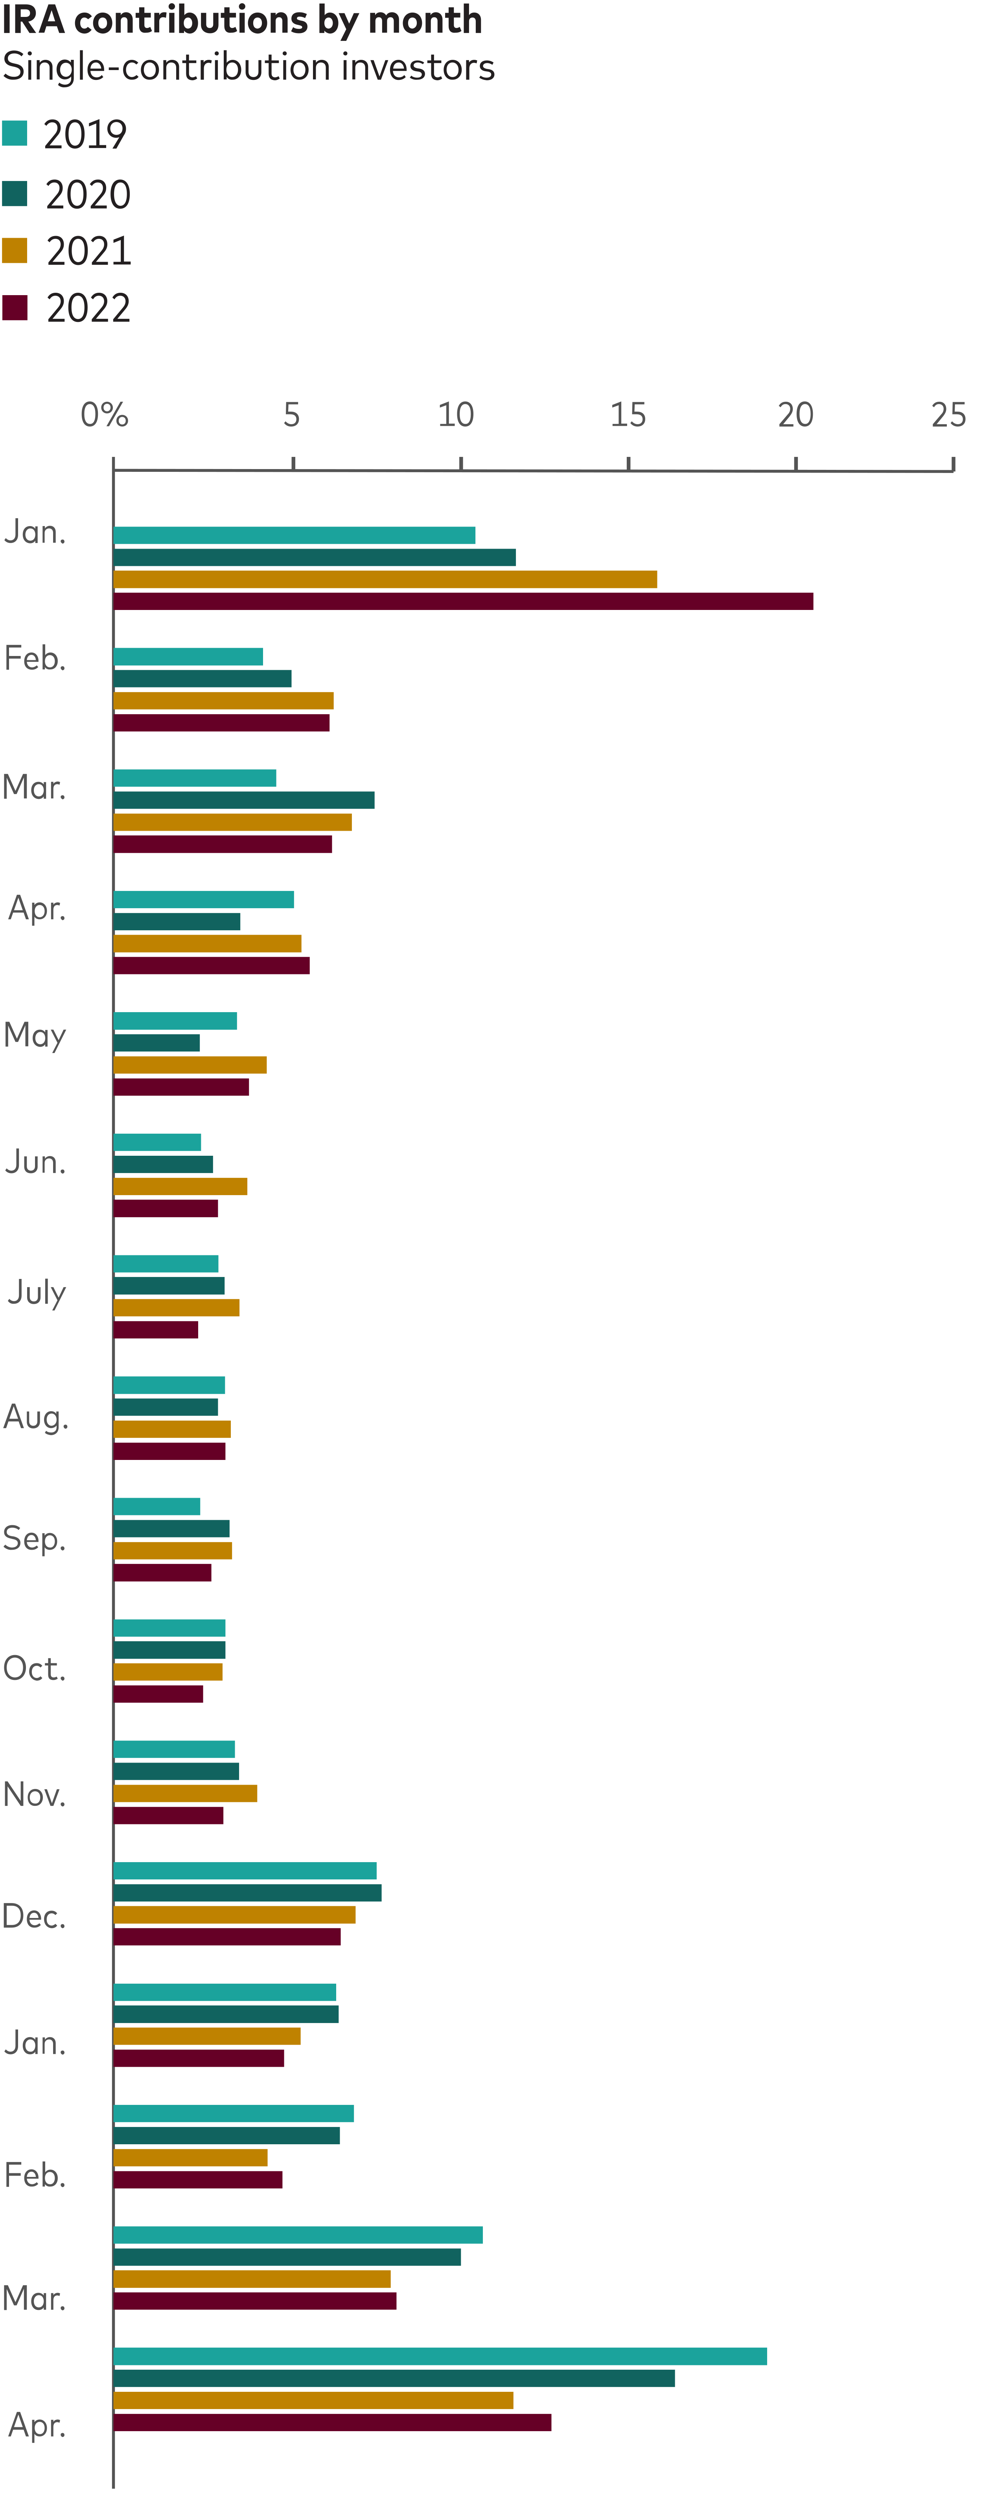 <?xml version="1.0" encoding="UTF-8"?><svg xmlns="http://www.w3.org/2000/svg" viewBox="0 0 337 856.4"><defs><style>.c{fill:#660026;}.d{fill:#be8100;}.e{fill:#bf8200;}.f{fill:#11635f;}.g{fill:#231f20;}.h{fill:#1ba39c;}.i{fill:#1ba29b;}.j{fill:#545454;}.k{stroke-width:1.278px;}.k,.l{fill:none;stroke:#545454;}</style></defs><g id="a"><rect class="c" x=".811" y="101.1" width="8.6" height="8.6"/><path class="g" d="m16.573,110.2v-.833l3.341-4.007c.525-.63.896-1.323.896-2.164,0-1.071-.645-1.897-1.821-1.897-1.001,0-1.562.574-1.975,1.246l-.714-.616c.456-.812,1.275-1.646,2.752-1.646,1.807,0,2.844,1.226,2.844,2.878,0,1.163-.546,2.038-1.184,2.802l-2.704,3.25h4.139v.987h-5.575Z"/><path class="g" d="m23.422,105.298c0-3.475,1.415-5.015,3.32-5.015,1.891,0,3.292,1.617,3.292,5.015,0,3.474-1.401,5.015-3.292,5.015-1.905,0-3.32-1.541-3.32-5.015Zm5.533,0c0-2.767-.946-3.999-2.213-3.999-1.274,0-2.234,1.155-2.234,3.999,0,2.843.96,3.999,2.234,3.999,1.268,0,2.213-1.156,2.213-3.999Z"/><path class="g" d="m31.459,110.2v-.833l3.341-4.007c.525-.63.896-1.323.896-2.164,0-1.071-.645-1.897-1.821-1.897-1.001,0-1.562.574-1.975,1.246l-.714-.616c.456-.812,1.275-1.646,2.752-1.646,1.807,0,2.844,1.226,2.844,2.878,0,1.163-.546,2.038-1.184,2.802l-2.704,3.25h4.139v.987h-5.575Z"/><path class="g" d="m38.803,110.2v-.833l3.341-4.007c.525-.63.896-1.323.896-2.164,0-1.071-.645-1.897-1.821-1.897-1.001,0-1.562.574-1.975,1.246l-.714-.616c.456-.812,1.275-1.646,2.752-1.646,1.807,0,2.844,1.226,2.844,2.878,0,1.163-.546,2.038-1.184,2.802l-2.704,3.25h4.139v.987h-5.575Z"/><line class="l" x1="38.9" y1="161.112" x2="326.9" y2="161.512"/><line class="l" x1="38.9" y1="156.512" x2="38.9" y2="852.512"/><path class="j" d="m28,141.812c0-3,1.2-4.3,2.8-4.3s2.8,1.4,2.8,4.3c0,3-1.2,4.3-2.8,4.3-1.6,0-2.8-1.3-2.8-4.3Zm4.7,0c0-2.4-.8-3.4-1.9-3.4s-1.9,1-1.9,3.4.8,3.4,1.9,3.4c1.1.1,1.9-.9,1.9-3.4Z"/><path class="j" d="m34.7,139.612c0-1.2.9-2,2-2s2,.9,2,2c0,1.2-.9,2-2,2-1.2,0-2-.9-2-2Zm3.2,0c0-.8-.5-1.3-1.2-1.3s-1.2.5-1.2,1.3.5,1.3,1.2,1.3,1.2-.6,1.2-1.3Zm-1.4,6.4l4.8-8.4h.9l-4.8,8.4h-.9Zm3.4-1.9c0-1.2.9-2,2-2s2,.8,2,2-.9,2-2,2-2-.8-2-2Zm3.2,0c0-.8-.5-1.3-1.2-1.3s-1.2.5-1.2,1.3.5,1.3,1.2,1.3,1.2-.5,1.2-1.3Z"/><path class="j" d="m97.4,144.912l.5-.6c.5.6,1.2,1,2,1,1.1,0,1.7-.7,1.7-1.7s-.6-1.7-2-1.7h-1.6l.1-4.2h4.1v.8h-3.3l-.1,2.5h1c1.8,0,2.7,1.1,2.7,2.5,0,1.7-1.1,2.6-2.7,2.6-1-0-1.8-.4-2.4-1.2Z"/><path class="j" d="m150.9,146.012v-.8h2.1v-6.4l-2.2.8v-.9l3.1-1.2v7.6h2v.8h-5v.1Z"/><path class="j" d="m156.7,141.812c0-3,1.2-4.3,2.8-4.3s2.8,1.4,2.8,4.3c0,3-1.2,4.3-2.8,4.3-1.6,0-2.8-1.3-2.8-4.3Zm4.7,0c0-2.4-.8-3.4-1.9-3.4s-1.9,1-1.9,3.4.8,3.4,1.9,3.4c1.1.1,1.9-.9,1.9-3.4Z"/><path class="j" d="m210,146.012v-.8h2.1v-6.4l-2.2.8v-.9l3.1-1.2v7.6h2v.8h-5v.1Z"/><path class="j" d="m216.1,144.912l.5-.6c.5.6,1.2,1,2,1,1.1,0,1.7-.7,1.7-1.7s-.6-1.7-2-1.7h-1.6l.1-4.2h4.1v.8h-3.3l-.1,2.5h1c1.8,0,2.7,1.1,2.7,2.5,0,1.7-1.1,2.6-2.7,2.6-.9-0-1.8-.4-2.4-1.2Z"/><path class="j" d="m267.2,146.012v-.7l2.9-3.4c.5-.5.8-1.1.8-1.9,0-.9-.6-1.6-1.6-1.6-.9,0-1.3.5-1.7,1.1l-.6-.5c.4-.7,1.1-1.4,2.4-1.4,1.5,0,2.4,1,2.4,2.5,0,1-.5,1.7-1,2.4l-2.3,2.8h3.5v.8h-4.8v-.1Z"/><path class="j" d="m273.1,141.812c0-3,1.2-4.3,2.8-4.3s2.8,1.4,2.8,4.3c0,3-1.2,4.3-2.8,4.3-1.6,0-2.8-1.3-2.8-4.3Zm4.8,0c0-2.4-.8-3.4-1.9-3.4s-1.9,1-1.9,3.4.8,3.4,1.9,3.4c1,.1,1.9-.9,1.9-3.4Z"/><path class="j" d="m319.8,146.012v-.7l2.9-3.4c.5-.5.8-1.1.8-1.9,0-.9-.6-1.6-1.6-1.6-.9,0-1.3.5-1.7,1.1l-.6-.5c.4-.7,1.1-1.4,2.4-1.4,1.5,0,2.4,1,2.4,2.5,0,1-.5,1.7-1,2.4l-2.3,2.8h3.5v.8h-4.8v-.1Z"/><path class="j" d="m325.9,144.912l.5-.6c.5.6,1.2,1,2,1,1.1,0,1.7-.7,1.7-1.7s-.6-1.7-2-1.7h-1.6l.1-4.2h4.1v.8h-3.3l-.1,2.5h1c1.8,0,2.7,1.1,2.7,2.5,0,1.7-1.1,2.6-2.7,2.6-.9-0-1.8-.4-2.4-1.2Z"/><path class="j" d="m1.5,185.012l.5-.7c.3.4.9.8,1.6.8,1,0,1.7-.7,1.7-2v-5.6h.9v5.7c0,1.8-1.1,2.8-2.6,2.8-1,0-1.7-.5-2.1-1Z"/><path class="j" d="m7.8,183.112c0-1.8,1-2.9,2.5-2.9.8,0,1.4.4,1.8.9v-.8h.8v5.7h-.8v-.8c-.4.6-1,.9-1.8.9-1.5-.1-2.5-1.2-2.5-3Zm4.3,0c0-1.3-.7-2.1-1.7-2.1s-1.7.9-1.7,2.1c0,1.3.7,2.1,1.7,2.1,1-0,1.7-.8,1.7-2.1Z"/><path class="j" d="m14.6,185.912v-5.7h.8v.8c.4-.6,1.1-.9,1.7-.9,1.2,0,2,.8,2,2.1v3.7h-.9v-3.4c0-.9-.5-1.5-1.4-1.5-.8,0-1.5.6-1.5,1.5v3.4h-.7Z"/><path class="j" d="m20.8,185.412c0-.4.3-.6.7-.6.3,0,.6.3.6.7s-.3.7-.7.7c-.3-.2-.6-.5-.6-.8Z"/><path class="j" d="m2.2,229.312v-8.4h5.1v.9H3.1v2.9h4v.9H3.1v3.8h-.9v-.1Z"/><path class="j" d="m8.3,226.512c0-1.8,1-3,2.5-3,1.4,0,2.4,1.2,2.4,2.9v.3h-4c.1,1.2.8,1.9,1.8,1.9.6,0,1.2-.3,1.6-.7l.5.6c-.6.6-1.3.9-2.1.9-1.7,0-2.7-1.1-2.7-2.9Zm4-.4c-.1-1.1-.7-1.8-1.5-1.8-.9,0-1.5.7-1.6,1.8h3.1Z"/><path class="j" d="m15.4,228.512v.8h-.8v-8.6h.9v3.7c.4-.5,1-.9,1.8-.9,1.4,0,2.5,1.2,2.5,2.9s-1,2.9-2.5,2.9c-.9.1-1.5-.2-1.9-.8Zm3.4-2c0-1.3-.7-2.1-1.7-2.1s-1.7.8-1.7,2.1.7,2.1,1.7,2.1,1.7-.8,1.7-2.1Z"/><path class="j" d="m20.8,228.812c0-.4.3-.6.7-.6.3,0,.6.3.6.7s-.3.7-.7.7c-.3-.2-.6-.5-.6-.8Z"/><path class="j" d="m1.4,273.512v-8.4h1.3l2.6,5.8,2.6-5.8h1.3v8.4h-1v-7.2l-2.5,5.7h-.9l-2.5-5.6v7.2h-.9v-.1Z"/><path class="j" d="m10.7,270.712c0-1.8,1-2.9,2.5-2.9.8,0,1.4.4,1.8.9v-.8h.8v5.7h-.8v-.8c-.4.6-1,.9-1.8.9-1.5-.1-2.5-1.3-2.5-3Zm4.3,0c0-1.3-.7-2.1-1.7-2.1s-1.7.9-1.7,2.1c0,1.3.7,2.1,1.7,2.1s1.7-.8,1.7-2.1Z"/><path class="j" d="m17.5,273.512v-5.7h.8v.7c.3-.5.9-.8,1.5-.8.3,0,.6.1.8.2l-.2.9c-.2-.1-.5-.2-.8-.2-.8,0-1.3.6-1.3,1.6v3.3h-.8Z"/><path class="j" d="m20.8,273.012c0-.4.3-.6.7-.6.3,0,.6.3.6.7s-.3.7-.7.7c-.3-.2-.6-.5-.6-.8Z"/><path class="j" d="m2.8,314.912l3-8.4h1.1l3,8.4h-1l-.8-2.3h-3.6l-.8,2.3h-.9Zm2-3.1h3l-1.5-4.3-1.5,4.3Z"/><path class="j" d="m11,317.212v-8h.8v.8c.4-.5,1-.9,1.8-.9,1.4,0,2.5,1.2,2.5,2.9s-1,2.9-2.5,2.9c-.8,0-1.4-.3-1.8-.9v3.1h-.8v.1Zm4.3-5.1c0-1.3-.7-2.1-1.7-2.1s-1.7.8-1.7,2.1.7,2.1,1.7,2.1,1.7-.8,1.7-2.1Z"/><path class="j" d="m17.5,314.912v-5.7h.8v.7c.3-.5.9-.8,1.5-.8.3,0,.6.1.8.2l-.2.9c-.2-.1-.5-.2-.8-.2-.8,0-1.3.6-1.3,1.6v3.3h-.8Z"/><path class="j" d="m20.8,314.412c0-.4.3-.6.7-.6.3,0,.6.3.6.7s-.3.7-.7.7c-.3-.2-.6-.5-.6-.8Z"/><path class="j" d="m1.9,358.412v-8.4h1.3l2.6,5.8,2.6-5.8h1.3v8.4h-1v-7.2l-2.5,5.7h-.9l-2.5-5.6v7.2h-.9v-.1Z"/><path class="j" d="m11.2,355.612c0-1.8,1-2.9,2.5-2.9.8,0,1.4.4,1.8.9v-.8h.8v5.7h-.8v-.8c-.4.6-1,.9-1.8.9-1.5-.1-2.5-1.3-2.5-3Zm4.3,0c0-1.3-.7-2.1-1.7-2.1s-1.7.9-1.7,2.1c0,1.3.7,2.1,1.7,2.1s1.7-.8,1.7-2.1Z"/><path class="j" d="m17.9,360.712l1.8-3.5-2.3-4.5h.9l1.8,3.6,1.7-3.6h.9l-4,8h-.8Z"/><path class="j" d="m1.8,400.912l.5-.7c.3.4.9.8,1.6.8,1,0,1.7-.7,1.7-2v-5.6h.9v5.7c0,1.8-1.1,2.8-2.6,2.8-1,0-1.7-.5-2.1-1Z"/><path class="j" d="m8.3,399.612v-3.5h.9v3.4c0,1,.6,1.5,1.4,1.5s1.4-.5,1.4-1.5v-3.4h.9v3.5c0,1.5-1,2.3-2.3,2.3s-2.3-.7-2.3-2.3Z"/><path class="j" d="m14.6,401.812v-5.7h.8v.8c.4-.6,1.1-.9,1.7-.9,1.2,0,2,.8,2,2.1v3.7h-.9v-3.5c0-.9-.5-1.5-1.4-1.5-.8,0-1.5.6-1.5,1.5v3.4h-.7v.1Z"/><path class="j" d="m20.8,401.212c0-.4.3-.6.7-.6.3,0,.6.3.6.7s-.3.7-.7.7c-.3-.1-.6-.4-.6-.8Z"/><path class="j" d="m2.7,445.612l.5-.7c.3.4.9.8,1.6.8,1,0,1.7-.7,1.7-2v-5.6h.9v5.7c0,1.8-1.1,2.8-2.6,2.8-1,.1-1.7-.4-2.1-1Z"/><path class="j" d="m9.3,444.412v-3.5h.9v3.4c0,1,.6,1.5,1.4,1.5s1.4-.5,1.4-1.5v-3.4h.9v3.5c0,1.5-1,2.3-2.3,2.3s-2.3-.8-2.3-2.3Z"/><path class="j" d="m15.5,446.612v-8.6h.9v8.6h-.9Z"/><path class="j" d="m17.9,448.912l1.8-3.5-2.3-4.5h.9l1.8,3.6,1.7-3.6h.9l-4,8h-.8Z"/><path class="j" d="m1.1,489.212l3-8.4h1.1l3,8.4h-1l-.8-2.3h-3.5l-.8,2.3h-1Zm2.1-3.2h3l-1.5-4.3-1.5,4.3Z"/><path class="j" d="m9.2,487.012v-3.5h.8v3.4c0,1,.6,1.5,1.4,1.5s1.4-.5,1.4-1.5v-3.4h.9v3.5c0,1.5-1,2.3-2.3,2.3s-2.2-.8-2.2-2.3Z"/><path class="j" d="m15.4,490.812l.4-.7c.4.4,1,.6,1.8.6,1,0,1.8-.6,1.8-1.8v-.6c-.4.5-1.1.9-1.9.9-1.3,0-2.4-1.1-2.4-2.9s1.1-2.9,2.4-2.9c.8,0,1.4.3,1.8.9v-.8h.8v5.4c0,1.7-1.1,2.7-2.7,2.7-.7-.1-1.5-.3-2-.8Zm4-4.5c0-1.2-.7-2.1-1.7-2.1s-1.7.8-1.7,2.1c0,1.2.7,2.1,1.7,2.1,1-.1,1.7-.9,1.7-2.1Z"/><path class="j" d="m21.8,488.612c0-.4.3-.6.7-.6.3,0,.6.3.6.7s-.3.7-.7.7c-.3-.1-.6-.4-.6-.8Z"/><path class="j" d="m1.2,529.812l.6-.7c.5.5,1.4,1,2.3,1,1.1,0,2-.5,2-1.5,0-.8-.6-1.2-1.7-1.4l-.8-.2c-1.4-.3-2.2-1-2.2-2.2,0-1.5,1.2-2.4,2.8-2.4,1.2,0,2,.4,2.7,1l-.5.7c-.5-.5-1.3-.8-2.2-.8-1.1,0-1.9.5-1.9,1.5,0,.7.5,1.2,1.7,1.4l.7.1c1.3.3,2.3.9,2.3,2.2,0,1.6-1.3,2.4-3,2.4-1,.1-2.1-.4-2.8-1.1Z"/><path class="j" d="m8.3,528.012c0-1.8,1-3,2.5-3,1.4,0,2.4,1.2,2.4,2.9v.3h-4c.1,1.2.8,1.9,1.8,1.9.6,0,1.2-.3,1.6-.7l.5.6c-.6.6-1.3.9-2.1.9-1.7.1-2.7-1.1-2.7-2.9Zm4-.4c-.1-1.1-.7-1.8-1.5-1.8-.9,0-1.5.7-1.6,1.8h3.1Z"/><path class="j" d="m14.5,533.212v-8h.8v.8c.4-.5,1-.9,1.8-.9,1.4,0,2.5,1.2,2.5,2.9s-1,2.9-2.5,2.9c-.8,0-1.4-.3-1.8-.9v3.1h-.8v.1Zm4.3-5.2c0-1.3-.7-2.1-1.7-2.1s-1.7.8-1.7,2.1.7,2.1,1.7,2.1c1,.1,1.7-.8,1.7-2.1Z"/><path class="j" d="m20.8,530.312c0-.4.3-.6.7-.6.3,0,.6.3.6.7s-.3.7-.7.7c-.3-.1-.6-.4-.6-.8Z"/><path class="j" d="m1.4,571.212c0-2.6,1.5-4.3,3.7-4.3s3.8,1.7,3.8,4.3-1.6,4.3-3.8,4.3-3.7-1.7-3.7-4.3Zm6.5,0c0-2.1-1.2-3.4-2.8-3.4s-2.8,1.3-2.8,3.4,1.2,3.4,2.8,3.4c1.7-0,2.8-1.3,2.8-3.4Z"/><path class="j" d="m10,572.612c0-1.8,1-2.9,2.6-2.9.8,0,1.4.3,1.9.9l-.6.6c-.4-.4-.8-.6-1.3-.6-1,0-1.7.8-1.7,2.1s.7,2.1,1.7,2.1c.5,0,1-.3,1.3-.6l.6.6c-.4.6-1.1.9-1.9.9-1.5-.2-2.6-1.4-2.6-3.1Z"/><path class="j" d="m16.5,573.612v-3.1h-1.1v-.8h1.1v-1.7h.9v1.7h2.1v.8h-2.1v3c0,.8.4,1.1,1,1.1.4,0,.7-.1,1-.3l.4.7c-.4.3-.9.5-1.5.5-1.2,0-1.8-.6-1.8-1.9Z"/><path class="j" d="m20.8,574.912c0-.4.3-.6.7-.6.3,0,.6.3.6.7s-.3.7-.7.7c-.3-.2-.6-.5-.6-.8Z"/><path class="j" d="m7.1,618.612l-4.5-6.7v6.7h-.9v-8.4h.9l4.5,6.7v-6.7h.9v8.4h-.9Z"/><path class="j" d="m9.5,615.712c0-1.8,1.1-2.9,2.6-2.9s2.6,1.2,2.6,2.9-1.1,2.9-2.6,2.9c-1.6.1-2.6-1.1-2.6-2.9Zm4.3,0c0-1.3-.7-2.1-1.8-2.1-1,0-1.8.8-1.8,2.1s.7,2.1,1.8,2.1c1.1.1,1.8-.8,1.8-2.1Z"/><path class="j" d="m17.3,618.612l-2.1-5.7h.9l1.7,4.8,1.7-4.8h.9l-2.1,5.7h-1Z"/><path class="j" d="m20.8,618.012c0-.4.3-.6.7-.6.3,0,.6.3.6.7s-.3.7-.7.7c-.3-.1-.6-.4-.6-.8Z"/><path class="j" d="m1.3,660.312v-8.4h2.7c2.5,0,4,1.6,4,4.2s-1.5,4.2-4,4.2H1.3Zm1-.9h1.8c2,0,3-1.3,3-3.3,0-2.1-1-3.3-3-3.3h-1.8v6.6Z"/><path class="j" d="m9.2,657.412c0-1.8,1-3,2.5-3,1.4,0,2.4,1.2,2.4,2.9v.3h-4c.1,1.2.8,1.9,1.8,1.9.6,0,1.2-.3,1.6-.7l.5.6c-.6.6-1.3.9-2.1.9-1.7.1-2.7-1.1-2.7-2.9Zm4-.4c-.1-1.1-.7-1.8-1.5-1.8-.9,0-1.5.7-1.6,1.8h3.1Z"/><path class="j" d="m15.1,657.412c0-1.8,1-2.9,2.6-2.9.8,0,1.4.3,1.9.9l-.6.6c-.4-.4-.8-.6-1.3-.6-1,0-1.7.8-1.7,2.1s.7,2.1,1.7,2.1c.5,0,1-.3,1.3-.6l.6.6c-.4.6-1.1.9-1.9.9-1.5-.1-2.6-1.3-2.6-3.1Z"/><path class="j" d="m20.8,659.712c0-.4.3-.6.7-.6.3,0,.6.3.6.7s-.3.7-.7.7c-.3-.1-.6-.4-.6-.8Z"/><path class="j" d="m1.5,702.712l.5-.7c.3.4.9.8,1.6.8,1,0,1.7-.7,1.7-2v-5.6h.9v5.7c0,1.8-1.1,2.8-2.6,2.8-1,0-1.7-.5-2.1-1Z"/><path class="j" d="m7.8,700.712c0-1.8,1-2.9,2.5-2.9.8,0,1.4.4,1.8.9v-.8h.8v5.7h-.8v-.8c-.4.6-1,.9-1.8.9-1.5-0-2.5-1.2-2.5-3Zm4.3,0c0-1.3-.7-2.1-1.7-2.1s-1.7.9-1.7,2.1c0,1.3.7,2.1,1.7,2.1,1,.1,1.7-.8,1.7-2.1Z"/><path class="j" d="m14.6,703.612v-5.7h.8v.8c.4-.6,1.1-.9,1.7-.9,1.2,0,2,.8,2,2.1v3.7h-.9v-3.5c0-.9-.5-1.5-1.4-1.5-.8,0-1.5.6-1.5,1.5v3.4h-.7v.1Z"/><path class="j" d="m20.8,703.012c0-.4.3-.6.7-.6.3,0,.6.3.6.7s-.3.7-.7.7c-.3-.1-.6-.4-.6-.8Z"/><path class="j" d="m2.2,749.012v-8.4h5.1v.9H3.1v2.9h4v.9H3.1v3.8h-.9v-.1Z"/><path class="j" d="m8.3,746.112c0-1.8,1-3,2.5-3,1.4,0,2.4,1.2,2.4,2.9v.3h-4c.1,1.2.8,1.9,1.8,1.9.6,0,1.2-.3,1.6-.7l.5.6c-.6.6-1.3.9-2.1.9-1.7.1-2.7-1.1-2.7-2.9Zm4-.4c-.1-1.1-.7-1.8-1.5-1.8-.9,0-1.5.7-1.6,1.8h3.1Z"/><path class="j" d="m15.4,748.212v.8h-.8v-8.6h.9v3.7c.4-.5,1-.9,1.8-.9,1.4,0,2.5,1.2,2.5,2.9s-1,2.9-2.5,2.9c-.9.1-1.5-.3-1.9-.8Zm3.4-2.1c0-1.3-.7-2.1-1.7-2.1s-1.7.8-1.7,2.1.7,2.1,1.7,2.1c1,.1,1.7-.8,1.7-2.1Z"/><path class="j" d="m20.8,748.412c0-.4.3-.6.7-.6.3,0,.6.3.6.7s-.3.7-.7.7c-.3-.1-.6-.4-.6-.8Z"/><path class="j" d="m1.4,791.212v-8.4h1.3l2.6,5.8,2.6-5.8h1.3v8.4h-1v-7.2l-2.5,5.7h-.9l-2.5-5.6v7.2h-.9v-.1Z"/><path class="j" d="m10.7,788.312c0-1.8,1-2.9,2.5-2.9.8,0,1.4.4,1.8.9v-.8h.8v5.7h-.8v-.8c-.4.6-1,.9-1.8.9-1.5-0-2.5-1.2-2.5-3Zm4.3,0c0-1.3-.7-2.1-1.7-2.1s-1.7.9-1.7,2.1c0,1.3.7,2.1,1.7,2.1,1,0,1.7-.8,1.7-2.1Z"/><path class="j" d="m17.5,791.212v-5.7h.8v.7c.3-.5.9-.8,1.5-.8.3,0,.6.1.8.2l-.2.9c-.2-.1-.5-.2-.8-.2-.8,0-1.3.6-1.3,1.6v3.3h-.8Z"/><path class="j" d="m20.8,790.612c0-.4.3-.6.7-.6.3,0,.6.3.6.7s-.3.7-.7.7c-.3-.1-.6-.4-.6-.8Z"/><path class="j" d="m2.8,834.612l3-8.4h1.1l3,8.4h-1l-.8-2.3h-3.6l-.8,2.3h-.9Zm2-3.2h3l-1.5-4.3-1.5,4.3Z"/><path class="j" d="m11,836.912v-8h.8v.8c.4-.5,1-.9,1.8-.9,1.4,0,2.5,1.2,2.5,2.9s-1,2.9-2.5,2.9c-.8,0-1.4-.3-1.8-.9v3.1h-.8v.1Zm4.3-5.2c0-1.3-.7-2.1-1.7-2.1s-1.7.8-1.7,2.1.7,2.1,1.7,2.1c1,.1,1.7-.8,1.7-2.1Z"/><path class="j" d="m17.5,834.612v-5.7h.8v.7c.3-.5.9-.8,1.5-.8.3,0,.6.1.8.2l-.2.9c-.2-.1-.5-.2-.8-.2-.8,0-1.3.6-1.3,1.6v3.3h-.8Z"/><path class="j" d="m20.8,834.012c0-.4.3-.6.7-.6.3,0,.6.3.6.7s-.3.7-.7.7c-.3-.1-.6-.4-.6-.8Z"/><path class="g" d="m1.4,11.3V1.5h1.9v9.8h-1.9Z"/><path class="g" d="m5.2,11.3V1.5h3.7c2.2,0,3.4,1.1,3.4,3,0,1.5-1,2.6-2.6,2.9l2.7,3.9h-2.3l-2.5-3.9h-.5v3.9h-1.9Zm1.9-5.5h1.7c.9,0,1.5-.4,1.5-1.3s-.6-1.3-1.5-1.3h-1.7v2.6Z"/><path class="g" d="m13.2,11.3l3.4-9.8h2.3l3.4,9.8h-2l-.8-2.3h-3.6l-.7,2.2h-2v.1Zm3.2-4h2.5l-1.2-3.8-1.3,3.8Z"/><path class="g" d="m25.7,7.9c0-2.1,1.3-3.6,3.3-3.6,1.1,0,1.9.5,2.5,1.3l-1.3,1c-.4-.4-.8-.6-1.3-.6-.8,0-1.4.7-1.4,1.9s.6,1.9,1.4,1.9c.5,0,.9-.2,1.2-.6l1.3,1c-.6.8-1.4,1.3-2.5,1.3-1.9-.1-3.2-1.5-3.2-3.6Z"/><path class="g" d="m31.9,7.9c0-2.1,1.4-3.6,3.3-3.6s3.3,1.4,3.3,3.6c0,2.1-1.4,3.6-3.3,3.6-1.9-.1-3.3-1.5-3.3-3.6Zm4.8,0c0-1.2-.6-1.9-1.5-1.9s-1.5.7-1.5,1.9.6,1.9,1.5,1.9c.9-.1,1.5-.8,1.5-1.9Z"/><path class="g" d="m39.7,11.3v-6.9h1.7v.8c.4-.7,1.1-1,1.8-1,1.4,0,2.3,1,2.3,2.5v4.5h-1.8v-4c0-.8-.4-1.3-1.1-1.3s-1.2.4-1.2,1.3v4h-1.7v.1Z"/><path class="g" d="m47.7,8.9v-2.8h-1.2v-1.7h1.2v-1.9h1.8v1.9h2.2v1.6h-2.2v2.6c0,.7.4,1,.9,1,.4,0,.8-.2,1.1-.4l.6,1.4c-.5.4-1.1.6-2,.6-1.6.2-2.4-.7-2.4-2.3Z"/><path class="g" d="m52.9,11.3v-6.9h1.7v.8c.4-.7.9-1,1.7-1,.3,0,.6,0,.8.1l-.2,1.8c-.3-.1-.6-.2-1-.2-.8,0-1.3.5-1.3,1.4v3.8h-1.7v.2Z"/><path class="g" d="m57.8,2.2c0-.6.5-1.1,1.1-1.1s1.1.5,1.1,1.1-.5,1.1-1.1,1.1c-.6,0-1.1-.4-1.1-1.1Zm.2,9.1v-6.9h1.8v6.8h-1.8v.1Z"/><path class="g" d="m63.1,10.5v.8h-1.7V1.2h1.8v4c.4-.5,1-.9,1.8-.9,1.7,0,2.9,1.5,2.9,3.6s-1.2,3.6-2.9,3.6c-1-.1-1.5-.5-1.9-1Zm2.8-2.6c0-1.1-.6-1.9-1.4-1.9-.9,0-1.5.7-1.5,1.9s.6,1.9,1.5,1.9c.9-.1,1.4-.8,1.4-1.9Z"/><path class="g" d="m68.9,8.5v-4.1h1.8v3.9c0,.9.5,1.3,1.2,1.3s1.2-.4,1.2-1.3v-3.9h1.8v4.1c0,2-1.3,2.9-2.9,2.9s-3.1-.9-3.1-2.9Z"/><path class="g" d="m76.9,8.9v-2.8h-1.2v-1.7h1.2v-1.9h1.8v1.9h2.2v1.6h-2.2v2.6c0,.7.4,1,.9,1,.4,0,.8-.2,1.1-.4l.6,1.4c-.5.4-1.1.6-2,.6-1.6.2-2.4-.7-2.4-2.3Z"/><path class="g" d="m81.9,2.2c0-.6.5-1.1,1.1-1.1s1.1.5,1.1,1.1-.5,1.1-1.1,1.1c-.6,0-1.1-.4-1.1-1.1Zm.2,9.1v-6.9h1.8v6.8h-1.8v.1Z"/><path class="g" d="m85,7.9c0-2.1,1.4-3.6,3.3-3.6s3.3,1.4,3.3,3.6c0,2.1-1.4,3.6-3.3,3.6-1.9-.1-3.3-1.5-3.3-3.6Zm4.8,0c0-1.2-.6-1.9-1.5-1.9s-1.5.7-1.5,1.9.6,1.9,1.5,1.9c.9-.1,1.5-.8,1.5-1.9Z"/><path class="g" d="m92.8,11.3v-6.9h1.7v.8c.4-.7,1.1-1,1.8-1,1.4,0,2.3,1,2.3,2.5v4.5h-1.8v-4c0-.8-.4-1.3-1.1-1.3s-1.2.4-1.2,1.3v4h-1.7v.1Z"/><path class="g" d="m99.8,10.7l.7-1.4c.5.4,1.2.6,2,.6.7,0,1.1-.2,1.1-.6,0-.3-.3-.5-1.1-.7l-.5-.1c-1.4-.3-2.1-1-2.1-2.1,0-1.4,1-2.2,2.7-2.2,1,0,1.7.2,2.6.6l-.6,1.4c-.5-.3-1.2-.5-1.9-.5-.6,0-.9.2-.9.6s.4.5,1.1.7l.5.1c1.3.2,2,.9,2,2,0,1.4-1.1,2.3-2.9,2.3-1,0-2-.2-2.7-.7Z"/><path class="g" d="m111.2,10.5v.8h-1.7V1.2h1.8v4c.4-.5,1-.9,1.8-.9,1.7,0,2.9,1.5,2.9,3.6s-1.2,3.6-2.9,3.6c-.9-.1-1.5-.5-1.9-1Zm2.9-2.6c0-1.1-.6-1.9-1.4-1.9-.9,0-1.5.7-1.5,1.9s.6,1.9,1.5,1.9c.8-.1,1.4-.8,1.4-1.9Z"/><path class="g" d="m116.7,14l2-4-2.6-5.5h2l1.6,3.6,1.6-3.6h1.9l-4.5,9.5h-2Z"/><path class="g" d="m126.9,11.3v-6.9h1.7v.8c.4-.7,1.1-1,1.8-1,.9,0,1.6.4,2,1.1.4-.8,1.2-1.1,2-1.1,1.4,0,2.4,1,2.4,2.5v4.5h-1.8v-4c0-.8-.4-1.3-1.1-1.3s-1.2.4-1.2,1.3v4h-1.7v-4c0-.8-.4-1.3-1.1-1.3s-1.2.4-1.2,1.3v4h-1.8v.1Z"/><path class="g" d="m138.1,7.9c0-2.1,1.4-3.6,3.3-3.6s3.3,1.4,3.3,3.6c0,2.1-1.4,3.6-3.3,3.6-2-.1-3.3-1.5-3.3-3.6Zm4.8,0c0-1.2-.6-1.9-1.5-1.9s-1.5.7-1.5,1.9.6,1.9,1.5,1.9c.8-.1,1.5-.8,1.5-1.9Z"/><path class="g" d="m145.9,11.3v-6.9h1.7v.8c.4-.7,1.1-1,1.8-1,1.4,0,2.3,1,2.3,2.5v4.5h-1.7v-4c0-.8-.4-1.3-1.1-1.3s-1.2.4-1.2,1.3v4h-1.8v.1Z"/><path class="g" d="m153.8,8.9v-2.8h-1.2v-1.7h1.2v-1.9h1.8v1.9h2.2v1.6h-2.2v2.6c0,.7.4,1,.9,1,.4,0,.8-.2,1.1-.4l.6,1.4c-.5.4-1.1.6-2,.6-1.6.2-2.4-.7-2.4-2.3Z"/><path class="g" d="m159,11.3V1.2h1.8v4c.4-.6,1-.9,1.8-.9,1.4,0,2.3,1,2.3,2.5v4.5h-1.8v-4c0-.8-.4-1.3-1.1-1.3s-1.2.4-1.2,1.3v4s-1.8,0-1.8,0Z"/><path class="g" d="m1.2,26l.7-.8c.6.6,1.6,1.1,2.7,1.1,1.4.1,2.4-.5,2.4-1.7,0-.9-.7-1.4-2-1.7l-.9-.2c-1.6-.3-2.6-1.2-2.6-2.6,0-1.7,1.4-2.8,3.3-2.8,1.4,0,2.4.5,3.2,1.2l-.6.8c-.6-.6-1.5-1-2.5-1-1.3,0-2.2.6-2.2,1.7,0,.9.6,1.4,2,1.7l.9.2c1.4.3,2.5,1.1,2.5,2.6,0,1.9-1.5,2.8-3.5,2.8-1.3.1-2.6-.5-3.4-1.3Z"/><path class="g" d="m9.5,18.3c0-.4.3-.7.7-.7s.7.3.7.7-.3.7-.7.7c-.4-.1-.7-.3-.7-.7Zm.2,9v-6.7h1v6.7h-1Z"/><path class="g" d="m12.6,27.3v-6.7h1v.9c.5-.7,1.2-1,2-1,1.4,0,2.4.9,2.4,2.4v4.4h-1v-4.1c0-1.1-.6-1.8-1.7-1.8-1,0-1.7.7-1.7,1.8v4h-1v.1Z"/><path class="g" d="m19.9,29.1l.4-.8c.5.4,1.2.7,2,.7,1.2,0,2.1-.7,2.1-2.1v-.7c-.5.6-1.2,1-2.2,1-1.5,0-2.8-1.3-2.8-3.4s1.2-3.4,2.8-3.4c.9,0,1.6.4,2.1,1v-.9h1v6.3c0,2-1.3,3.1-3.1,3.1-.8.1-1.7-.2-2.3-.8Zm4.7-5.2c0-1.4-.8-2.4-2-2.4s-2,1-2,2.4.8,2.4,2,2.4c1.1,0,2-1,2-2.4Z"/><path class="g" d="m27.4,27.3v-10.1h1v10.1s-1,0-1,0Z"/><path class="g" d="m30,23.9c0-2.1,1.2-3.4,2.9-3.4,1.6,0,2.8,1.3,2.8,3.4v.4h-4.7c.1,1.4.9,2.2,2.1,2.2.8,0,1.4-.3,1.8-.8l.5.7c-.7.7-1.6,1-2.5,1-1.7,0-2.9-1.3-2.9-3.5Zm4.7-.4c-.1-1.2-.8-2.1-1.8-2.1-1.1,0-1.8.8-1.9,2.1h3.7Z"/><path class="g" d="m37.3,24v-.9h3.4v.9h-3.4Z"/><path class="g" d="m42.2,23.9c0-2,1.2-3.4,3-3.4.9,0,1.7.4,2.2,1l-.7.6c-.4-.5-.9-.7-1.5-.7-1.1,0-2,1-2,2.5s.9,2.5,2,2.5c.6,0,1.2-.3,1.6-.7l.7.6c-.5.7-1.3,1-2.2,1-1.8.1-3.1-1.3-3.1-3.4Z"/><path class="g" d="m48.3,23.9c0-2,1.3-3.4,3.1-3.4s3.1,1.4,3.1,3.4-1.3,3.4-3.1,3.4c-1.9.1-3.1-1.3-3.1-3.4Zm5.1,0c0-1.5-.9-2.5-2.1-2.5s-2,1-2,2.5.9,2.5,2,2.5c1.2,0,2.1-.9,2.1-2.5Z"/><path class="g" d="m56,27.3v-6.7h1v.9c.5-.7,1.2-1,2-1,1.4,0,2.4.9,2.4,2.4v4.4h-1v-4.1c0-1.1-.6-1.8-1.7-1.8-1,0-1.7.7-1.7,1.8v4h-1v.1Z"/><path class="g" d="m63.8,25.2v-3.6h-1.3v-.9h1.3v-2h1v2h2.5v.9h-2.5v3.6c0,.9.5,1.3,1.2,1.3.4,0,.9-.2,1.2-.4l.4.8c-.4.3-1,.6-1.7.6-1.4-.1-2.1-.8-2.1-2.3Z"/><path class="g" d="m68.8,27.3v-6.7h1v.8c.4-.6,1-.9,1.8-.9.4,0,.7.1,1,.2l-.2,1c-.3-.1-.6-.2-.9-.2-.9,0-1.6.7-1.6,1.9v3.9s-1.1,0-1.1,0Z"/><path class="g" d="m73.6,18.3c0-.4.3-.7.7-.7s.7.3.7.7-.3.7-.7.7c-.5-.1-.7-.3-.7-.7Zm.1,9v-6.7h1v6.7h-1Z"/><path class="g" d="m77.7,26.3v.9h-1v-10h1v4.3c.5-.6,1.2-1,2.1-1,1.6,0,2.9,1.4,2.9,3.4s-1.2,3.4-2.9,3.4c-.9.1-1.7-.3-2.1-1Zm3.9-2.4c0-1.5-.8-2.5-2-2.5s-2,1-2,2.5.8,2.5,2,2.5,2-1,2-2.5Z"/><path class="g" d="m84.2,24.7v-4.1h1v4c0,1.2.7,1.8,1.7,1.8s1.7-.6,1.7-1.8v-4h1v4.1c0,1.8-1.2,2.7-2.7,2.7-1.5,0-2.7-.9-2.7-2.7Z"/><path class="g" d="m92.1,25.2v-3.6h-1.3v-.9h1.3v-2h1v2h2.5v.9h-2.5v3.6c0,.9.5,1.3,1.2,1.3.4,0,.9-.2,1.2-.4l.4.8c-.4.3-1,.6-1.7.6-1.4-.1-2.1-.8-2.1-2.3Z"/><path class="g" d="m96.9,18.3c0-.4.3-.7.7-.7s.7.3.7.7-.3.7-.7.7c-.4-.1-.7-.3-.7-.7Zm.2,9v-6.7h1v6.7h-1Z"/><path class="g" d="m99.6,23.9c0-2,1.3-3.4,3.1-3.4s3.1,1.4,3.1,3.4-1.3,3.4-3.1,3.4c-1.8.1-3.1-1.3-3.1-3.4Zm5.1,0c0-1.5-.9-2.5-2.1-2.5s-2,1-2,2.5.9,2.5,2,2.5c1.2,0,2.1-.9,2.1-2.5Z"/><path class="g" d="m107.3,27.3v-6.7h1v.9c.5-.7,1.2-1,2-1,1.4,0,2.4.9,2.4,2.4v4.4h-1v-4.1c0-1.1-.6-1.8-1.7-1.8-1,0-1.7.7-1.7,1.8v4h-1v.1Z"/><path class="g" d="m117.7,18.3c0-.4.3-.7.7-.7s.7.3.7.7-.3.7-.7.7c-.5-.1-.7-.3-.7-.7Zm.1,9v-6.7h1v6.7h-1Z"/><path class="g" d="m120.8,27.3v-6.7h1v.9c.5-.7,1.2-1,2-1,1.4,0,2.4.9,2.4,2.4v4.4h-1v-4.1c0-1.1-.6-1.8-1.7-1.8-1,0-1.7.7-1.7,1.8v4h-1v.1Z"/><path class="g" d="m129.5,27.3l-2.5-6.7h1.1l2,5.6,2-5.6h1l-2.5,6.7h-1.1Z"/><path class="g" d="m133.7,23.9c0-2.1,1.2-3.4,2.9-3.4,1.6,0,2.8,1.3,2.8,3.4v.4h-4.7c.1,1.4.9,2.2,2.1,2.2.8,0,1.4-.3,1.8-.8l.5.7c-.7.7-1.6,1-2.5,1-1.6,0-2.9-1.3-2.9-3.5Zm4.8-.4c-.1-1.2-.8-2.1-1.8-2.1-1.1,0-1.8.8-1.9,2.1h3.7Z"/><path class="g" d="m140.5,26.6l.5-.7c.4.4,1.1.7,2,.7,1,0,1.6-.4,1.6-1.1,0-.5-.4-.9-1.3-1l-.7-.1c-1.3-.2-1.9-.9-1.9-1.8,0-1.2,1-1.9,2.4-1.9.9,0,1.7.3,2.3.7l-.4.6c-.4-.3-1.1-.6-1.8-.6-.8,0-1.4.4-1.4,1,0,.5.4.8,1.3,1l.7.1c1.2.2,1.9.8,1.9,1.8,0,1.2-1,2-2.6,2-1.0.1-1.9-.2-2.6-.7Z"/><path class="g" d="m147.8,25.2v-3.6h-1.3v-.9h1.3v-2h1v2h2.5v.9h-2.5v3.6c0,.9.5,1.3,1.2,1.3.4,0,.9-.2,1.2-.4l.4.8c-.4.3-1,.6-1.7.6-1.4-.1-2.1-.8-2.1-2.3Z"/><path class="g" d="m152.1,23.9c0-2,1.3-3.4,3.1-3.4s3.1,1.4,3.1,3.4-1.3,3.4-3.1,3.4c-1.8.1-3.1-1.3-3.1-3.4Zm5.1,0c0-1.5-.9-2.5-2.1-2.5s-2,1-2,2.5.9,2.5,2,2.5c1.3,0,2.1-.9,2.1-2.5Z"/><path class="g" d="m159.8,27.3v-6.7h1v.8c.4-.6,1-.9,1.8-.9.4,0,.7.1,1,.2l-.2,1c-.3-.1-.6-.2-.9-.2-.9,0-1.6.7-1.6,1.9v3.9s-1.1,0-1.1,0Z"/><path class="g" d="m164.3,26.6l.5-.7c.4.4,1.1.7,2,.7,1,0,1.6-.4,1.6-1.1,0-.5-.4-.9-1.3-1l-.7-.1c-1.3-.2-1.9-.9-1.9-1.8,0-1.2,1-1.9,2.4-1.9.9,0,1.7.3,2.3.7l-.4.8c-.4-.3-1.1-.6-1.8-.6-.8,0-1.4.4-1.4,1,0,.5.4.8,1.3,1l.7.1c1.2.2,1.9.8,1.9,1.8,0,1.2-1,2-2.6,2-1-.1-1.9-.4-2.6-.9Z"/><line class="k" x1="326.9" y1="156.512" x2="326.9" y2="161.512"/><line class="k" x1="272.9" y1="156.512" x2="272.9" y2="161.512"/><line class="k" x1="215.5" y1="156.512" x2="215.5" y2="161.512"/><line class="k" x1="158.1" y1="156.512" x2="158.1" y2="161.512"/><line class="k" x1="100.6" y1="156.512" x2="100.6" y2="161.512"/><path class="g" d="m15.5,50.8v-.8l3.3-4c.5-.6.9-1.3.9-2.2,0-1.1-.6-1.9-1.8-1.9-1,0-1.6.6-2,1.2l-.7-.6c.5-.8,1.3-1.6,2.8-1.6,1.8,0,2.8,1.2,2.8,2.9,0,1.2-.5,2-1.2,2.8l-2.6,3.2h4.1v1h-5.6Z"/><path class="g" d="m22.4,45.9c0-3.5,1.4-5,3.3-5s3.3,1.6,3.3,5c0,3.5-1.4,5-3.3,5s-3.3-1.6-3.3-5Zm5.5,0c0-2.8-.9-4-2.2-4s-2.2,1.2-2.2,4,1,4,2.2,4c1.3,0,2.2-1.2,2.2-4Z"/><path class="g" d="m30.5,50.8v-1h2.5v-7.5l-2.5,1v-1.1l3.6-1.4v8.9h2.3v1h-5.9v.1Z"/><path class="g" d="m38.6,50.8l2.3-3.8c-.3.1-.7.2-1.1.2-1.7,0-3-1.3-3-3.1s1.3-3.2,3.2-3.2c1.8,0,3.2,1.3,3.2,3.2,0,.8-.2,1.5-.7,2.2l-2.6,4.6h-1.3v-.1Zm3.4-6.8c0-1.3-.9-2.2-2.1-2.2s-2.1.9-2.1,2.2.9,2.2,2.1,2.2c1.3,0,2.1-.9,2.1-2.2Z"/><path class="g" d="m16.2,71.4v-.8l3.3-4c.5-.6.9-1.3.9-2.2,0-1.1-.6-1.9-1.8-1.9-1,0-1.6.6-2,1.2l-.7-.6c.5-.8,1.3-1.6,2.8-1.6,1.8,0,2.8,1.2,2.8,2.9,0,1.2-.5,2-1.2,2.8l-2.7,3.2h4.1v1h-5.5Z"/><path class="g" d="m23.1,66.5c0-3.5,1.4-5,3.3-5s3.3,1.6,3.3,5c0,3.5-1.4,5-3.3,5s-3.3-1.5-3.3-5Zm5.5,0c0-2.8-.9-4-2.2-4s-2.2,1.2-2.2,4,1,4,2.2,4,2.2-1.1,2.2-4Z"/><path class="g" d="m31.1,71.4v-.8l3.3-4c.5-.6.9-1.3.9-2.2,0-1.1-.6-1.9-1.8-1.9-1,0-1.6.6-2,1.2l-.7-.6c.5-.8,1.3-1.6,2.8-1.6,1.8,0,2.8,1.2,2.8,2.9,0,1.2-.5,2-1.2,2.8l-2.7,3.2h4.1v1h-5.5Z"/><path class="g" d="m37.9,66.5c0-3.5,1.4-5,3.3-5s3.3,1.6,3.3,5c0,3.5-1.4,5-3.3,5-1.8,0-3.3-1.5-3.3-5Zm5.6,0c0-2.8-.9-4-2.2-4s-2.2,1.2-2.2,4,1,4,2.2,4,2.2-1.1,2.2-4Z"/><path class="g" d="m16.6,90.7v-.8l3.3-4c.5-.6.9-1.3.9-2.2,0-1.1-.6-1.9-1.8-1.9-1,0-1.6.6-2,1.2l-.7-.6c.5-.8,1.3-1.6,2.8-1.6,1.8,0,2.8,1.2,2.8,2.9,0,1.2-.5,2-1.2,2.8l-2.7,3.2h4.1v1h-5.5Z"/><path class="g" d="m23.5,85.8c0-3.5,1.4-5,3.3-5s3.3,1.6,3.3,5c0,3.5-1.4,5-3.3,5s-3.3-1.6-3.3-5Zm5.5,0c0-2.8-.9-4-2.2-4s-2.2,1.2-2.2,4,1,4,2.2,4c1.3,0,2.2-1.2,2.2-4Z"/><path class="g" d="m31.5,90.7v-.8l3.3-4c.5-.6.9-1.3.9-2.2,0-1.1-.6-1.9-1.8-1.9-1,0-1.6.6-2,1.2l-.7-.6c.5-.8,1.3-1.6,2.8-1.6,1.8,0,2.8,1.2,2.8,2.9,0,1.2-.5,2-1.2,2.8l-2.7,3.2h4.1v1h-5.5Z"/><path class="g" d="m38.9,90.7v-1h2.5v-7.5l-2.5,1v-1.1l3.6-1.4v8.9h2.3v1h-5.9v.1Z"/><rect class="i" x=".7" y="41.3" width="8.6" height="8.6"/><rect class="f" x=".7" y="62" width="8.6" height="8.6"/><rect class="d" x=".7" y="81.5" width="8.6" height="8.6"/></g><g id="b"><path class="h" d="m262.998,804.184v6.015H38.9v-6.015h224.098Zm-97.459-41.526v5.918H38.9v-5.918h126.639Zm-44.196-41.623v5.918H38.9v-5.918h82.443Zm-6.091-41.526v5.918H38.9v-5.918h76.352Zm13.882-41.623v5.918H38.9v-5.918h90.234Zm-48.588-41.623v5.918h-41.646v-5.918h41.646Zm-3.258-41.526v5.918h-38.388v-5.918h38.388Zm-8.641-41.623v5.918h-29.747v-5.918h29.747Zm8.499-41.623v6.015h-38.247v-6.015h38.247Zm-2.266-41.526v5.918h-35.98v-5.918h35.98Zm-5.949-41.623v5.918h-30.031v-5.918h30.031Zm12.324-41.623v6.015h-42.355v-6.015h42.355Zm19.549-41.526v5.918h-61.903v-5.918h61.903Zm-6.091-41.623v5.918h-55.812v-5.918h55.812Zm-4.533-41.623v6.015h-51.279v-6.015h51.279Zm72.811-41.526v5.918H38.9v-5.918h124.09Z"/><path class="f" d="m231.409,811.752v5.918H38.9v-5.918h192.509Zm-73.377-41.526v5.918H38.9v-5.918h119.132Zm-41.505-41.623v5.918H38.9v-5.918h77.627Zm-.425-41.623v6.015H38.9v-6.015h77.202Zm14.732-41.526v5.918H38.9v-5.918h91.934Zm-48.871-41.623v5.918h-43.063v-5.918h43.063Zm-4.675-41.623v6.015h-38.388v-6.015h38.388Zm1.416-41.526v5.918h-39.805v-5.918h39.805Zm-3.966-41.623v5.918h-35.839v-5.918h35.839Zm2.266-41.623v6.015h-38.105v-6.015h38.105Zm-3.966-41.526v5.918h-34.139v-5.918h34.139Zm-4.533-41.623v5.918h-29.606v-5.918h29.606Zm13.882-41.526v5.918h-43.488v-5.918h43.488Zm46.038-41.623v5.918H38.9v-5.918h89.526Zm-28.473-41.623v5.918h-61.053v-5.918h61.053Zm76.919-41.526v5.918H38.9v-5.918h137.972Z"/><path class="e" d="m176.022,819.32v5.918H38.9v-5.918h137.122Zm-42.072-41.623v6.015H38.9v-6.015h95.05Zm-42.213-41.526v5.918h-52.837v-5.918h52.837Zm11.332-41.623v5.918H38.9v-5.918h64.17Zm18.84-41.623v6.015H38.9v-6.015h83.01Zm-33.714-41.526v5.918h-49.296v-5.918h49.296Zm-11.899-41.623v5.918h-37.397v-5.918h37.397Zm3.258-41.526v5.918h-40.655v-5.918h40.655Zm-.425-41.623v5.918h-40.23v-5.918h40.23Zm2.975-41.623v5.918h-43.205v-5.918h43.205Zm2.691-41.526v5.918h-45.896v-5.918h45.896Zm6.658-41.623v5.918h-52.554v-5.918h52.554Zm11.899-41.623v6.015H38.9v-6.015h64.453Zm17.282-41.526v5.918H38.9v-5.918h81.735Zm-6.233-41.623v5.918H38.9v-5.918h75.502Zm110.916-41.623v6.015H38.9v-6.015h186.418Z"/><path class="c" d="m189.054,826.887v5.918H38.9v-5.918h150.154Zm-53.121-41.623v5.918H38.9v-5.918h97.034Zm-39.097-41.526v5.918h-57.937v-5.918h57.937Zm.567-41.623v5.918h-58.503v-5.918h58.503Zm19.407-41.623v5.918H38.9v-5.918h77.91Zm-40.23-41.526v5.918h-37.68v-5.918h37.68Zm-6.941-41.623v5.918h-30.739v-5.918h30.739Zm2.833-41.623v6.015h-33.572v-6.015h33.572Zm4.816-41.526v5.918h-38.388v-5.918h38.388Zm-9.349-41.623v5.918h-29.039v-5.918h29.039Zm6.799-41.623v6.015h-35.839v-6.015h35.839Zm10.624-41.526v5.918h-46.463v-5.918h46.463Zm20.823-41.623v5.918H38.9v-5.918h67.286Zm7.649-41.623v6.015H38.9v-6.015h74.935Zm-.85-41.526v5.918H38.9v-5.918h74.085Zm165.878-41.623v5.918H38.9v-5.918h239.963Z"/></g></svg>